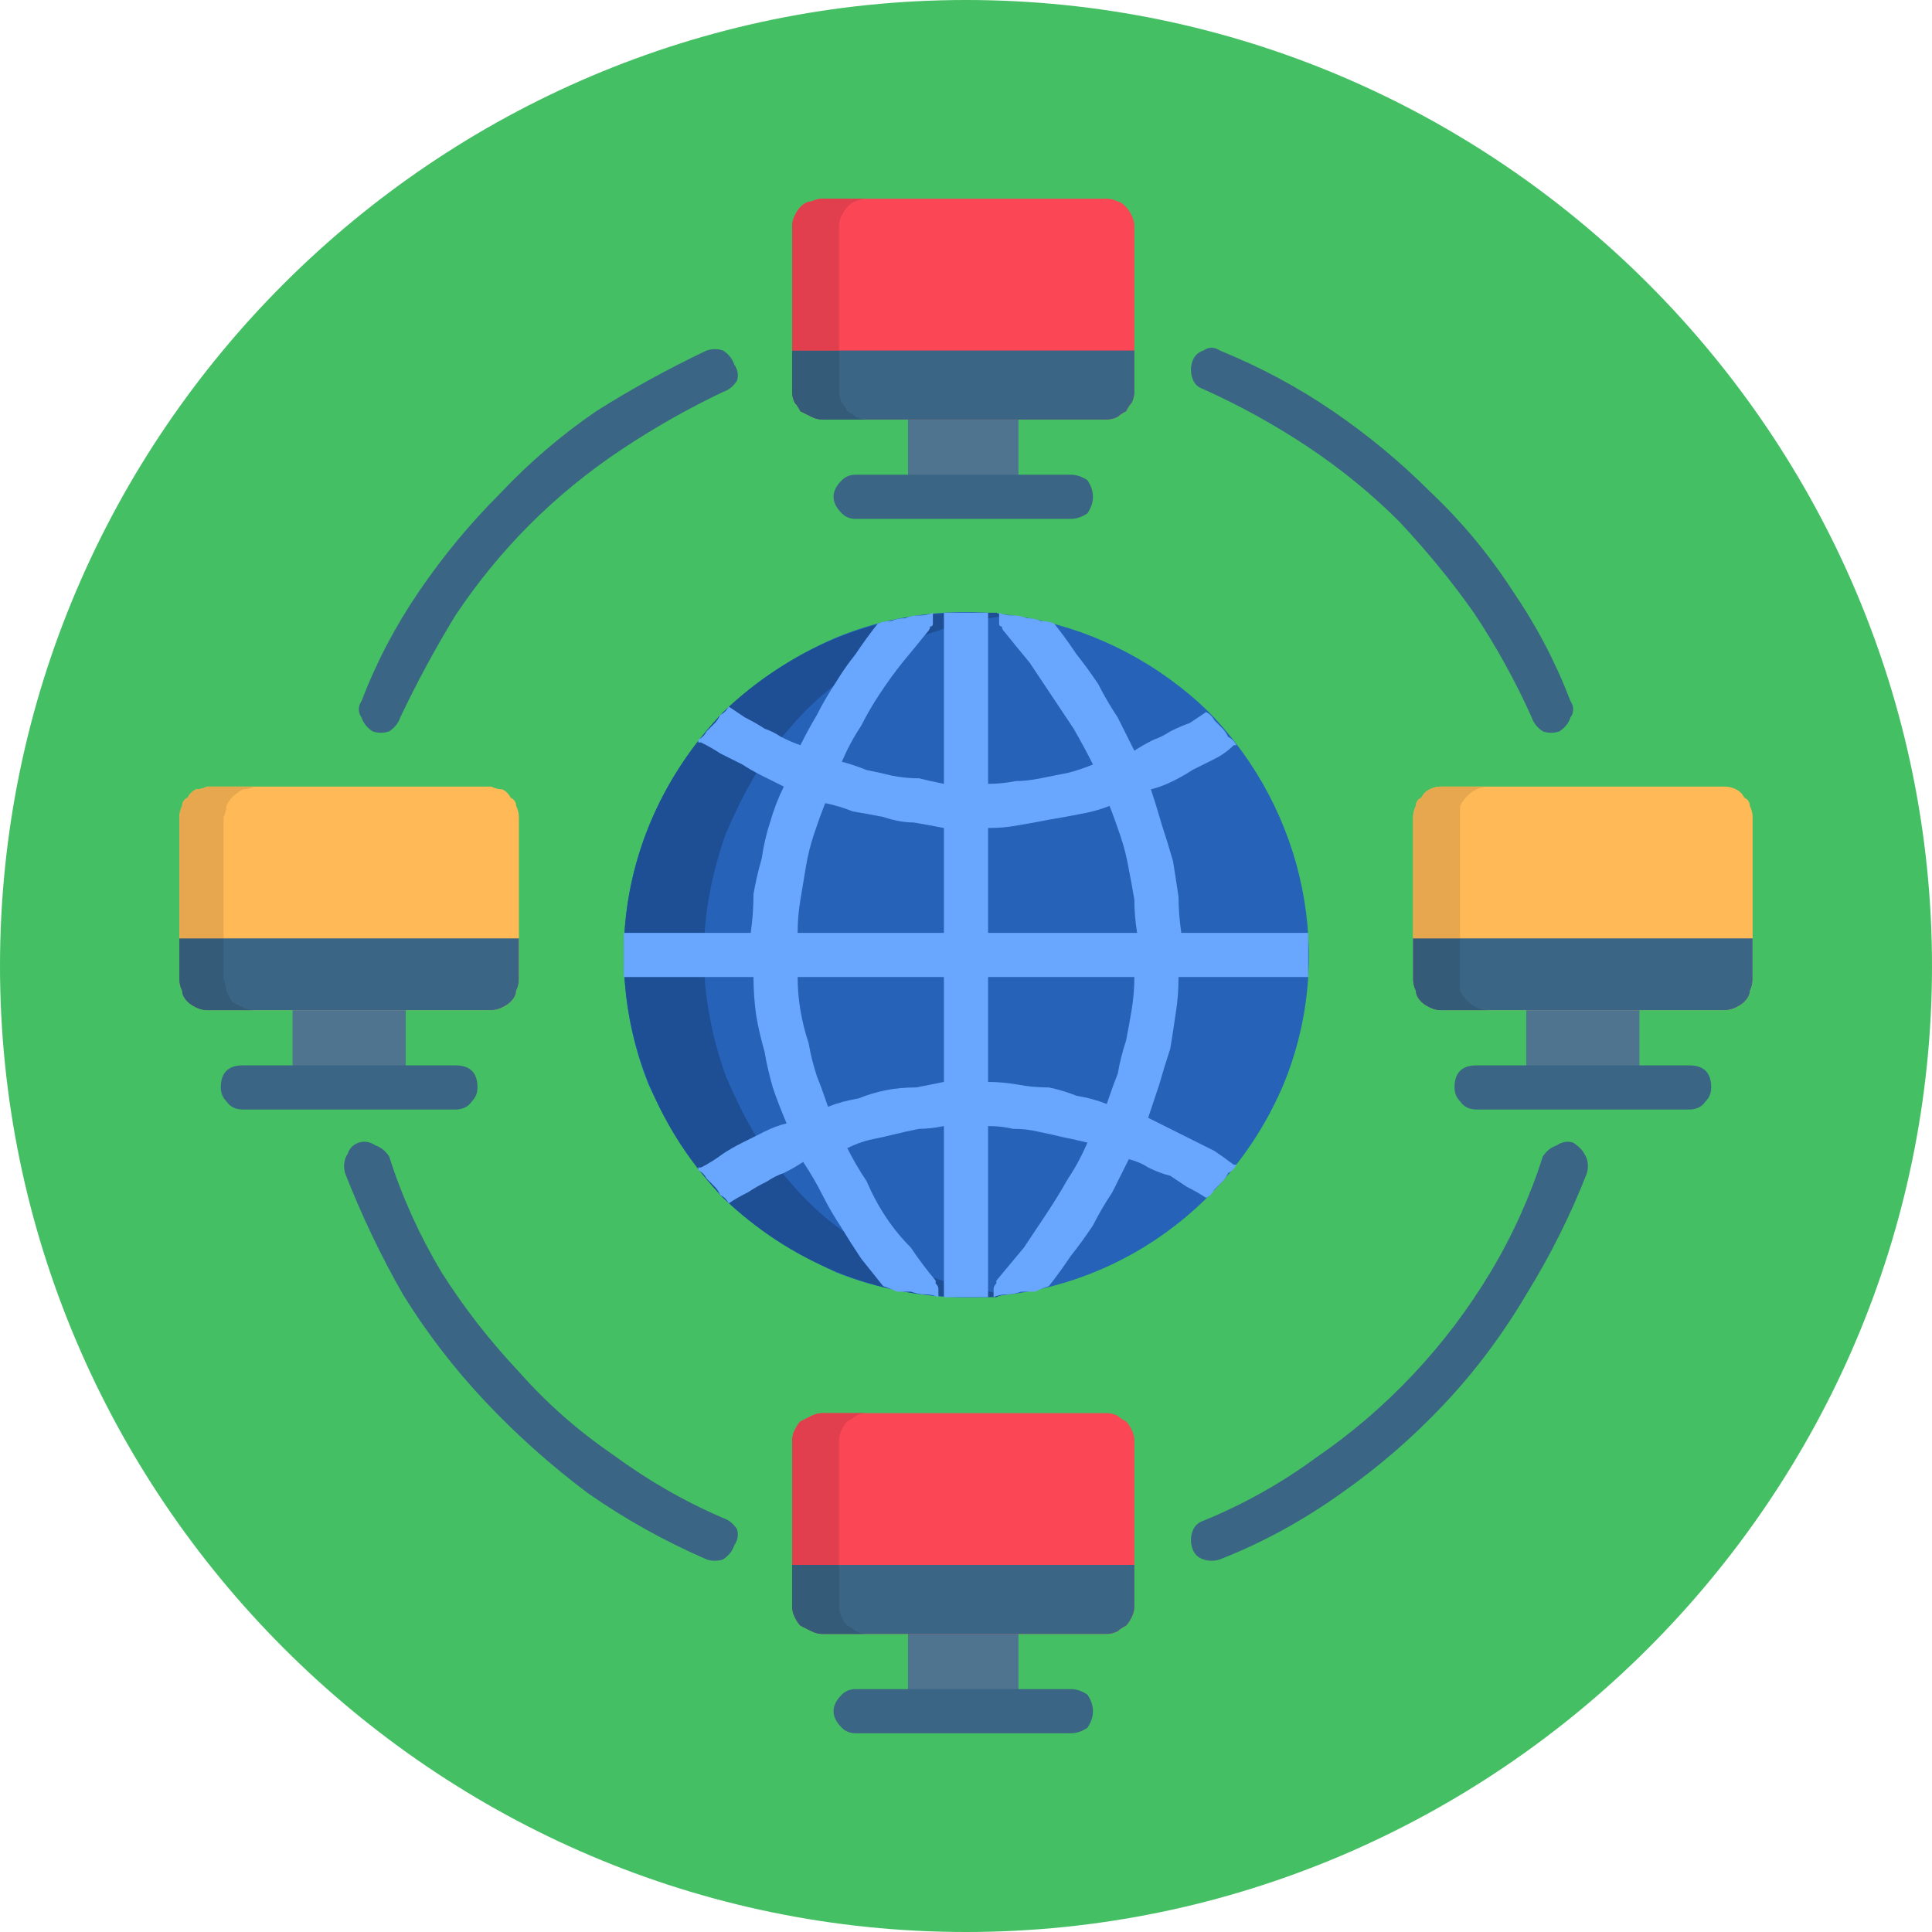 <svg version="1.2" xmlns="http://www.w3.org/2000/svg" viewBox="0 0 70 70" width="70" height="70"><style>.a{fill:#45bf64}.b{fill:#2562b8}.c{fill:#3a6584}.d{fill:#4e7490}.e{fill:#fa4655}.f{fill:#ffba57}.g{fill:#1e4f95}.h{fill:#69a7ff}.i{fill:#345b77}.j{fill:#e13f4d}.k{fill:#e6a74e}</style><path fill-rule="evenodd" class="a" d="m35 0c19.3 0 35 15.8 35 35 0 19.3-15.8 35-35 35-19.3 0-35-15.8-35-35 0-19.3 15.8-35 35-35z"/><path fill-rule="evenodd" class="b" d="m35 47c5 0 9.5-3 11.5-7.7 1.9-4.6 0.8-9.9-2.7-13.5-3.6-3.5-8.9-4.6-13.5-2.7-4.7 2-7.7 6.5-7.7 11.5 0 1.6 0.3 3.2 0.9 4.7 0.7 1.5 1.6 2.9 2.7 4.1 1.2 1.1 2.6 2 4.1 2.7 1.5 0.6 3.1 0.9 4.7 0.9z"/><path class="c" d="m43.6 14.1q-0.3-0.1-0.4-0.4-0.1-0.3 0-0.6 0.1-0.3 0.4-0.4 0.3-0.2 0.6 0 2.2 0.9 4.1 2.2 1.9 1.3 3.5 2.9 1.7 1.6 3 3.6 1.3 1.9 2.1 4 0.2 0.3 0 0.6-0.1 0.3-0.4 0.5-0.3 0.1-0.6 0-0.3-0.2-0.4-0.5-0.9-2-2.1-3.8-1.2-1.7-2.7-3.3-1.5-1.5-3.3-2.7-1.8-1.2-3.8-2.1zm12.3 27.8q0.2-0.3 0.5-0.4 0.3-0.2 0.6-0.1 0.3 0.2 0.4 0.4 0.2 0.3 0.1 0.7-0.9 2.3-2.2 4.4-1.3 2.2-3 4-1.7 1.8-3.7 3.2-2.1 1.5-4.4 2.4-0.3 0.1-0.6 0-0.3-0.1-0.4-0.4-0.1-0.3 0-0.6 0.1-0.3 0.4-0.4 2.2-0.9 4.1-2.3 1.9-1.3 3.5-3 1.6-1.7 2.8-3.7 1.2-2 1.9-4.2zm-29.7 13.1q0.3 0.1 0.5 0.4 0.1 0.3-0.1 0.6-0.1 0.3-0.4 0.5-0.3 0.1-0.6 0-2.3-1-4.3-2.4-2-1.5-3.7-3.3-1.7-1.8-3-3.9-1.2-2.1-2.1-4.4-0.1-0.4 0.1-0.7 0.1-0.3 0.4-0.4 0.3-0.1 0.6 0.1 0.3 0.1 0.5 0.4 0.7 2.2 1.9 4.2 1.2 1.9 2.8 3.6 1.5 1.7 3.4 3 1.9 1.4 4 2.3zm-11.7-29q-0.1 0.3-0.4 0.5-0.3 0.1-0.6 0-0.3-0.2-0.4-0.5-0.2-0.3 0-0.6 0.8-2.1 2.1-4 1.3-1.9 2.9-3.5 1.6-1.7 3.5-3 1.9-1.2 4-2.2 0.3-0.1 0.6 0 0.3 0.2 0.4 0.5 0.2 0.3 0.1 0.6-0.2 0.3-0.5 0.4-1.9 0.9-3.7 2.1-1.8 1.2-3.3 2.7-1.5 1.5-2.7 3.3-1.1 1.8-2 3.7z"/><path class="d" d="m32.9 12.7h4v5.3h-4z"/><path fill-rule="evenodd" class="e" d="m29.8 7.2h10.3q0.2 0 0.4 0.1 0.1 0 0.3 0.2 0.1 0.1 0.2 0.3 0.1 0.2 0.1 0.4v6q0 0.2-0.1 0.4-0.1 0.1-0.2 0.3-0.2 0.1-0.3 0.2-0.2 0.1-0.4 0.1h-10.3q-0.2 0-0.4-0.1-0.2-0.1-0.4-0.2-0.1-0.2-0.2-0.3-0.1-0.2-0.1-0.4v-6q0-0.2 0.1-0.4 0.1-0.2 0.2-0.3 0.2-0.2 0.4-0.2 0.2-0.1 0.4-0.1z"/><path fill-rule="evenodd" class="c" d="m28.7 12.7h12.4v1.5q0 0.2-0.1 0.4-0.1 0.1-0.2 0.3-0.2 0.1-0.3 0.2-0.2 0.1-0.4 0.1h-10.3q-0.2 0-0.4-0.1-0.2-0.1-0.4-0.2-0.1-0.2-0.2-0.3-0.1-0.2-0.1-0.4z"/><path class="c" d="m31 18.8q-0.3 0-0.5-0.2-0.3-0.3-0.3-0.6 0-0.3 0.3-0.6 0.2-0.2 0.5-0.2h7.8q0.3 0 0.6 0.2 0.2 0.3 0.2 0.6 0 0.3-0.2 0.6-0.3 0.2-0.6 0.2z"/><path fill-rule="evenodd" class="d" d="m59.4 34v5.4h-4.1v-5.4z"/><path fill-rule="evenodd" class="f" d="m52.2 28.5h10.3q0.2 0 0.4 0.1 0.2 0.1 0.3 0.3 0.2 0.1 0.2 0.3 0.1 0.2 0.1 0.4v5.9q0 0.2-0.1 0.4 0 0.2-0.2 0.4-0.1 0.1-0.3 0.2-0.2 0.1-0.4 0.1h-10.3q-0.2 0-0.4-0.1-0.2-0.1-0.3-0.2-0.2-0.2-0.2-0.4-0.1-0.2-0.1-0.4v-5.9q0-0.2 0.1-0.4 0-0.2 0.2-0.3 0.1-0.2 0.3-0.3 0.2-0.1 0.4-0.1z"/><path fill-rule="evenodd" class="c" d="m51.2 34h12.3v1.5q0 0.2-0.1 0.4 0 0.2-0.2 0.4-0.1 0.1-0.3 0.2-0.2 0.1-0.4 0.1h-10.3q-0.2 0-0.4-0.1-0.2-0.1-0.3-0.2-0.2-0.2-0.2-0.4-0.1-0.2-0.1-0.4z"/><path class="c" d="m53.5 40.2q-0.4 0-0.6-0.3-0.2-0.2-0.2-0.5 0-0.4 0.2-0.6 0.2-0.2 0.6-0.2h7.7q0.4 0 0.6 0.2 0.2 0.2 0.2 0.6 0 0.3-0.2 0.5-0.2 0.3-0.6 0.3z"/><path fill-rule="evenodd" class="d" d="m14.7 34v5.4h-4.1v-5.4z"/><path fill-rule="evenodd" class="f" d="m7.5 28.5h10.3q0.2 0.1 0.4 0.1 0.2 0.1 0.3 0.3 0.2 0.1 0.2 0.3 0.1 0.2 0.1 0.4v5.9q0 0.2-0.1 0.4 0 0.2-0.2 0.4-0.1 0.1-0.3 0.2-0.2 0.1-0.4 0.1h-10.3q-0.2 0-0.4-0.1-0.2-0.1-0.3-0.2-0.2-0.2-0.2-0.4-0.1-0.2-0.1-0.4v-5.9q0-0.2 0.1-0.4 0-0.2 0.2-0.3 0.1-0.2 0.3-0.3 0.2 0 0.4-0.1z"/><path fill-rule="evenodd" class="c" d="m6.5 34h12.3v1.5q0 0.2-0.1 0.4 0 0.2-0.2 0.4-0.1 0.1-0.3 0.2-0.2 0.1-0.4 0.1h-10.3q-0.2 0-0.4-0.1-0.2-0.1-0.3-0.2-0.2-0.2-0.2-0.4-0.1-0.2-0.1-0.4z"/><path class="c" d="m8.8 40.2q-0.4 0-0.6-0.3-0.2-0.2-0.2-0.5 0-0.4 0.2-0.6 0.2-0.2 0.6-0.2h7.7q0.4 0 0.6 0.2 0.2 0.2 0.2 0.6 0 0.3-0.2 0.5-0.2 0.3-0.6 0.3z"/><path class="d" d="m32.9 56.7h4v5.3h-4z"/><path fill-rule="evenodd" class="e" d="m29.8 51.2h10.3q0.2 0 0.4 0.1 0.1 0.1 0.3 0.2 0.1 0.1 0.2 0.3 0.1 0.2 0.1 0.4v6q0 0.2-0.1 0.4-0.1 0.2-0.2 0.3-0.2 0.1-0.3 0.2-0.2 0.1-0.4 0.1h-10.3q-0.2 0-0.4-0.1-0.2-0.1-0.4-0.2-0.1-0.1-0.2-0.3-0.1-0.2-0.1-0.4v-6q0-0.2 0.1-0.4 0.1-0.2 0.2-0.3 0.2-0.1 0.4-0.2 0.2-0.1 0.4-0.1z"/><path fill-rule="evenodd" class="c" d="m28.7 56.7h12.4v1.5q0 0.2-0.1 0.4-0.1 0.2-0.2 0.3-0.2 0.1-0.3 0.2-0.2 0.1-0.4 0.1h-10.3q-0.2 0-0.4-0.1-0.2-0.1-0.4-0.2-0.1-0.1-0.2-0.3-0.1-0.2-0.1-0.4z"/><path class="c" d="m31 62.8q-0.3 0-0.5-0.2-0.3-0.3-0.3-0.6 0-0.3 0.3-0.6 0.2-0.2 0.5-0.2h7.8q0.3 0 0.6 0.2 0.2 0.3 0.2 0.6 0 0.3-0.2 0.6-0.3 0.2-0.6 0.2z"/><path fill-rule="evenodd" class="g" d="m25.5 34.6c0-1.5 0.3-3 0.8-4.4 0.6-1.4 1.3-2.7 2.3-3.8 1-1.2 2.2-2.1 3.6-2.8 1.3-0.7 2.8-1.1 4.3-1.3q-0.2 0-0.4-0.1-0.2 0-0.4 0-0.2 0-0.3 0-0.2 0-0.4 0c-3.3 0-6.4 1.3-8.8 3.6-2.3 2.4-3.6 5.5-3.6 8.8 0 3.3 1.3 6.4 3.6 8.8 2.4 2.3 5.5 3.6 8.8 3.6q0.2 0 0.4 0 0.1 0 0.3 0 0.2 0 0.4 0 0.2-0.1 0.4-0.1c-1.5-0.2-3-0.6-4.3-1.3-1.4-0.7-2.6-1.6-3.6-2.8-1-1.1-1.7-2.4-2.3-3.8-0.5-1.4-0.8-2.9-0.8-4.4z"/><path class="h" d="m44.8 27q0 0 0 0 0 0 0 0-0.1 0-0.1 0 0 0 0 0-0.3 0.3-0.7 0.5-0.4 0.2-0.8 0.4-0.3 0.2-0.7 0.4-0.4 0.2-0.8 0.3 0.2 0.6 0.4 1.3 0.2 0.6 0.4 1.3 0.1 0.6 0.2 1.3 0 0.6 0.1 1.3h4.6q0 0.4 0 0.8 0 0.4 0 0.8h-4.7q0 0.7-0.1 1.3-0.1 0.7-0.2 1.3-0.2 0.6-0.4 1.3-0.2 0.6-0.4 1.2 0.4 0.2 0.8 0.4 0.4 0.2 0.8 0.4 0.4 0.2 0.8 0.4 0.3 0.2 0.7 0.5 0 0 0 0 0 0 0.1 0 0 0 0 0 0 0 0 0-0.1 0.2-0.3 0.3-0.1 0.2-0.2 0.3-0.2 0.2-0.3 0.3-0.1 0.2-0.3 0.3-0.3-0.2-0.7-0.4-0.3-0.2-0.6-0.4-0.4-0.1-0.8-0.3-0.3-0.2-0.7-0.3-0.3 0.6-0.6 1.2-0.4 0.6-0.7 1.2-0.4 0.6-0.8 1.1-0.4 0.6-0.8 1.1-0.3 0.1-0.5 0.2-0.3 0-0.5 0-0.3 0.1-0.5 0.1-0.3 0-0.5 0.1 0-0.1 0-0.2 0-0.1 0-0.1 0-0.1 0.1-0.2 0-0.1 0-0.1 0.5-0.6 1-1.2 0.4-0.6 0.8-1.2 0.4-0.6 0.8-1.3 0.4-0.6 0.7-1.3-0.4-0.1-0.9-0.2-0.4-0.1-0.9-0.2-0.4-0.1-0.9-0.1-0.4-0.1-0.9-0.1v6.2q-0.4 0-0.8 0-0.4 0-0.8 0v-6.2q-0.5 0.1-0.9 0.1-0.5 0.1-0.9 0.2-0.4 0.1-0.9 0.2-0.4 0.1-0.8 0.3 0.3 0.6 0.7 1.2 0.3 0.7 0.7 1.3 0.4 0.6 0.9 1.1 0.4 0.6 0.9 1.2 0 0 0 0.1 0.1 0.1 0.1 0.2 0 0 0 0.1 0 0.1 0 0.2-0.2-0.1-0.5-0.1-0.2 0-0.5-0.1-0.2 0-0.5 0-0.2-0.1-0.5-0.2-0.4-0.5-0.8-1-0.4-0.6-0.7-1.1-0.4-0.6-0.7-1.2-0.3-0.6-0.7-1.2-0.3 0.2-0.7 0.4-0.3 0.1-0.6 0.3-0.4 0.2-0.7 0.4-0.4 0.2-0.7 0.4-0.1-0.2-0.3-0.3-0.1-0.2-0.2-0.3-0.2-0.2-0.3-0.3-0.1-0.2-0.3-0.3 0 0 0-0.1 0.1 0 0.1 0 0 0 0 0 0 0 0 0 0.4-0.2 0.8-0.5 0.3-0.2 0.7-0.4 0.4-0.2 0.8-0.4 0.4-0.2 0.8-0.3-0.3-0.7-0.5-1.3-0.2-0.7-0.3-1.3-0.2-0.7-0.3-1.3-0.1-0.7-0.1-1.4h-4.7q0-0.4 0-0.8 0-0.4 0-0.8h4.6q0.1-0.7 0.1-1.4 0.1-0.6 0.3-1.3 0.1-0.7 0.3-1.3 0.2-0.7 0.5-1.3-0.4-0.2-0.8-0.4-0.4-0.2-0.7-0.4-0.4-0.2-0.8-0.4-0.3-0.2-0.7-0.4 0 0 0 0 0 0 0 0 0 0-0.1 0 0-0.1 0-0.1 0.2-0.1 0.3-0.3 0.1-0.1 0.3-0.3 0.1-0.1 0.2-0.3 0.2-0.1 0.3-0.3 0.3 0.2 0.6 0.4 0.4 0.2 0.7 0.4 0.3 0.1 0.6 0.3 0.4 0.2 0.7 0.3 0.3-0.6 0.6-1.1 0.3-0.6 0.7-1.2 0.3-0.5 0.7-1 0.4-0.6 0.8-1.1 0.2-0.1 0.5-0.1 0.2-0.1 0.5-0.1 0.2-0.1 0.5-0.1 0.3 0 0.5-0.1 0 0.1 0 0.2 0 0.1 0 0.2 0 0.1-0.1 0.1 0 0.1-0.1 0.2-0.4 0.5-0.9 1.1-0.4 0.5-0.8 1.1-0.4 0.6-0.7 1.2-0.4 0.6-0.7 1.3 0.4 0.1 0.9 0.3 0.5 0.1 0.9 0.2 0.5 0.1 1 0.1 0.4 0.1 0.9 0.2v-6.2q0.4 0 0.8 0 0.4 0 0.8 0v6.2q0.5 0 1-0.1 0.4 0 0.9-0.1 0.5-0.1 1-0.2 0.4-0.1 0.9-0.3-0.3-0.6-0.7-1.3-0.4-0.6-0.8-1.2-0.4-0.6-0.8-1.2-0.5-0.6-0.9-1.1-0.1-0.1-0.1-0.2-0.1 0-0.1-0.1 0-0.1 0-0.2 0-0.1 0-0.2 0.2 0.1 0.5 0.1 0.3 0 0.5 0.1 0.3 0 0.5 0.1 0.3 0 0.5 0.1 0.4 0.5 0.8 1.1 0.4 0.5 0.8 1.1 0.3 0.6 0.7 1.2 0.3 0.6 0.6 1.2 0.3-0.2 0.7-0.4 0.3-0.1 0.6-0.3 0.4-0.2 0.7-0.3 0.3-0.2 0.6-0.4 0.2 0.1 0.3 0.3 0.1 0.1 0.3 0.3 0.1 0.1 0.2 0.3 0.2 0.1 0.3 0.3zm-9 3v3.8h5.4q-0.1-0.6-0.1-1.2-0.1-0.6-0.2-1.1-0.1-0.6-0.3-1.2-0.2-0.6-0.4-1.1-0.5 0.2-1.1 0.3-0.5 0.1-1.1 0.2-0.5 0.1-1.1 0.2-0.5 0.1-1.1 0.1zm0 5.4v3.8q0.5 0 1.1 0.1 0.5 0.1 1.1 0.1 0.5 0.1 1 0.3 0.6 0.1 1.1 0.3 0.2-0.6 0.4-1.1 0.1-0.6 0.3-1.2 0.1-0.5 0.2-1.1 0.1-0.6 0.1-1.2zm-1.6 3.8v-3.8h-5.3q0 0.6 0.1 1.2 0.1 0.6 0.3 1.2 0.1 0.6 0.3 1.2 0.2 0.5 0.4 1.1 0.5-0.2 1.1-0.3 0.5-0.2 1-0.3 0.5-0.1 1.1-0.1 0.5-0.1 1-0.2zm0-5.4v-3.8q-0.5-0.1-1.1-0.2-0.5 0-1.1-0.2-0.5-0.1-1.1-0.2-0.5-0.2-1-0.3-0.2 0.5-0.4 1.1-0.2 0.6-0.3 1.2-0.1 0.6-0.2 1.2-0.1 0.6-0.1 1.2z"/><path fill-rule="evenodd" class="i" d="m30.4 14.2v-1.5h-1.7v1.5q0 0.2 0.1 0.4 0.1 0.1 0.2 0.3 0.2 0.1 0.4 0.2 0.2 0.1 0.4 0.1h1.6q-0.2 0-0.4-0.1-0.1-0.1-0.3-0.2-0.1-0.2-0.2-0.3-0.1-0.2-0.1-0.4z"/><path fill-rule="evenodd" class="j" d="m28.7 12.7h1.7v-4.5q0-0.2 0.1-0.4 0.1-0.2 0.2-0.3 0.2-0.2 0.3-0.2 0.2-0.1 0.4-0.1h-1.6q-0.2 0-0.4 0.1-0.2 0-0.4 0.2-0.1 0.1-0.2 0.3-0.1 0.2-0.1 0.4z"/><path fill-rule="evenodd" class="i" d="m30.4 58.2v-1.5h-1.7v1.5q0 0.2 0.1 0.4 0.1 0.2 0.2 0.3 0.2 0.1 0.4 0.2 0.2 0.1 0.4 0.1h1.6q-0.2 0-0.4-0.1-0.1-0.1-0.3-0.2-0.1-0.1-0.2-0.3-0.1-0.2-0.1-0.4z"/><path fill-rule="evenodd" class="j" d="m28.7 56.7h1.7v-4.5q0-0.2 0.1-0.4 0.1-0.2 0.2-0.3 0.2-0.1 0.3-0.2 0.2-0.1 0.4-0.1h-1.6q-0.2 0-0.4 0.1-0.2 0.1-0.4 0.2-0.1 0.1-0.2 0.3-0.1 0.2-0.1 0.4z"/><path fill-rule="evenodd" class="i" d="m8.1 35.5v-1.5h-1.6v1.5q0 0.2 0.1 0.4 0 0.2 0.2 0.4 0.1 0.1 0.3 0.2 0.2 0.1 0.4 0.1h1.7q-0.2 0-0.4-0.1-0.2-0.1-0.4-0.2-0.1-0.2-0.2-0.4 0-0.2-0.1-0.4z"/><path fill-rule="evenodd" class="k" d="m6.5 34h1.6v-4.4q0.1-0.2 0.1-0.4 0.1-0.2 0.2-0.3 0.2-0.2 0.4-0.3 0.2 0 0.4-0.1h-1.7q-0.2 0.1-0.4 0.1-0.2 0.1-0.3 0.3-0.2 0.1-0.2 0.3-0.1 0.2-0.1 0.4z"/><path fill-rule="evenodd" class="i" d="m52.9 35.5v-1.5h-1.7v1.5q0 0.2 0.1 0.4 0 0.2 0.2 0.4 0.1 0.1 0.3 0.2 0.2 0.1 0.4 0.1h1.7q-0.2 0-0.4-0.1-0.2-0.1-0.3-0.2-0.2-0.2-0.3-0.4 0-0.2 0-0.4z"/><path fill-rule="evenodd" class="k" d="m51.2 34h1.7v-4.4q0-0.2 0-0.4 0.1-0.2 0.3-0.4 0.1-0.1 0.3-0.2 0.2-0.1 0.4-0.1h-1.7q-0.2 0-0.4 0.1-0.2 0.1-0.3 0.3-0.2 0.1-0.2 0.3-0.1 0.2-0.1 0.4z"/></svg>
